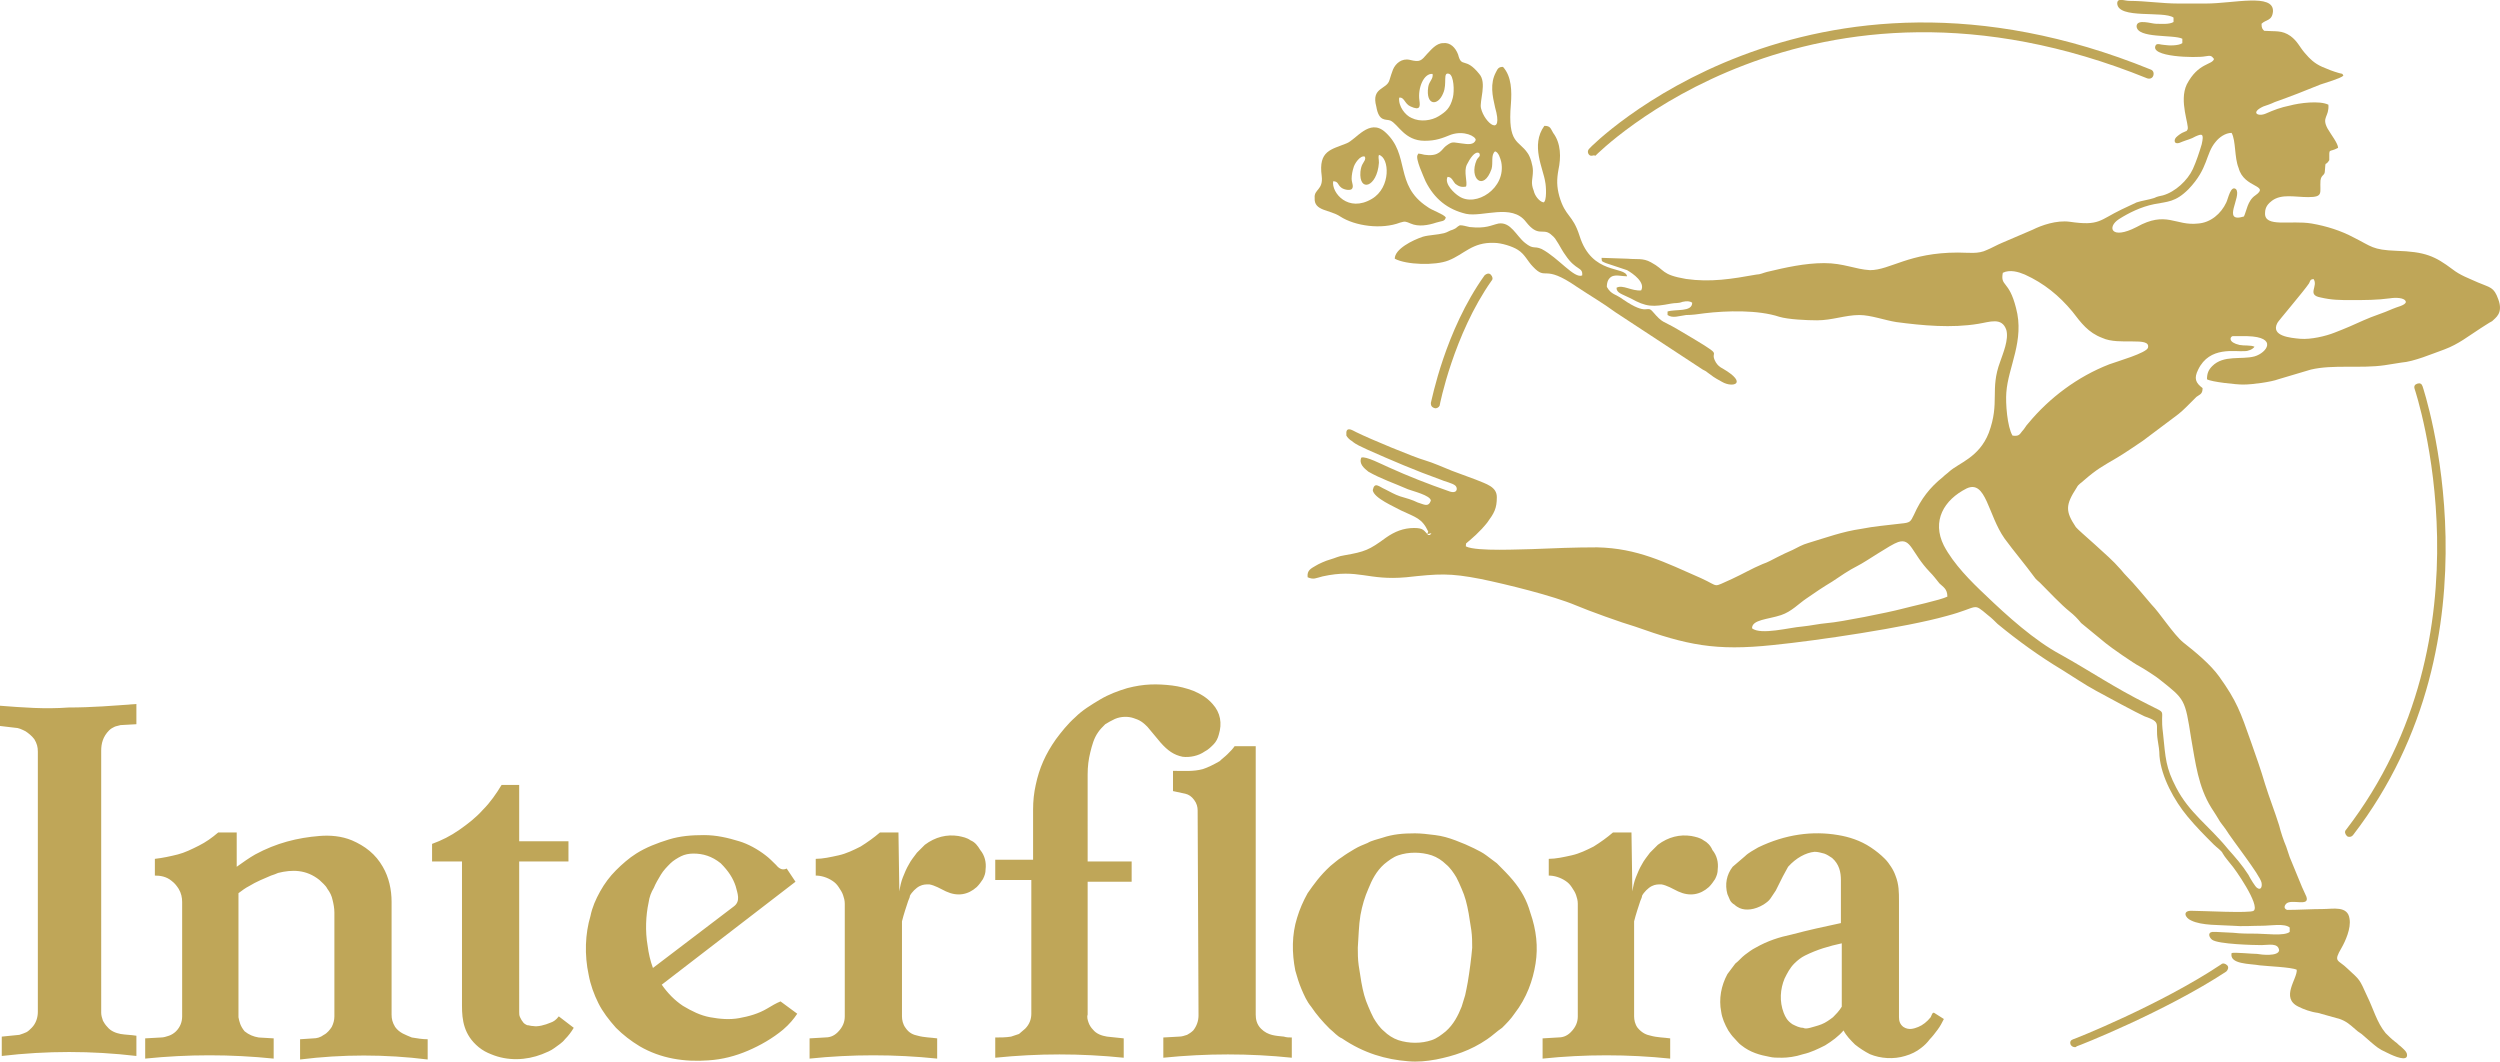 <?xml version="1.0" encoding="utf-8"?>
<svg version="1.1" id="Layer_1" xmlns="http://www.w3.org/2000/svg" xmlns:xlink="http://www.w3.org/1999/xlink" x="0px" y="0px"
	 viewBox="0 0 284.1 120.7" style="enable-background:new 0 0 284.1 120.7;" xml:space="preserve">
<g>
	<path fill="#bfa658" d="M87.2,114.6c-1,0.6-2.1,0.9-3.2,1.1c-1.1,0.2-2.2,0.1-3.3-0.1c-1.1-0.2-2.1-0.7-3.1-1.3
		c-0.9-0.6-1.7-1.4-2.4-2.4l0,0l15.2-11.7l-1-1.5l0,0c-0.4,0.2-0.8,0.1-1.2-0.4c-0.4-0.4-0.8-0.8-1.2-1.1c-0.9-0.7-2-1.3-3-1.6
		c-1.3-0.4-2.6-0.7-4-0.7s-2.7,0.1-4,0.5s-2.6,0.9-3.7,1.6c-0.8,0.5-1.6,1.2-2.3,1.9c-0.7,0.7-1.3,1.5-1.8,2.4s-0.9,1.8-1.1,2.8
		c-0.6,2-0.7,4.4-0.2,6.7c0.2,1.1,0.6,2.2,1.1,3.2s1.2,1.9,2,2.8c0.8,0.8,1.7,1.5,2.7,2.1c2.4,1.4,5.1,1.8,7.8,1.6
		c1.6-0.1,3.1-0.5,4.5-1.1s2.8-1.4,4-2.4c0.7-0.6,1.2-1.2,1.6-1.8l0,0l-1.9-1.4l0,0C88.2,114,87.7,114.3,87.2,114.6L87.2,114.6
		L87.2,114.6z M73.6,107.5c-0.3-1.7-0.2-3.5,0.1-4.9c0.1-0.7,0.3-1.2,0.6-1.7c0.2-0.5,0.5-1,0.8-1.5s0.7-0.9,1.1-1.3
		c0.3-0.3,0.8-0.6,1.2-0.8c0.4-0.2,0.9-0.3,1.4-0.3c1.1,0,2.1,0.3,3.1,1.1c0.9,0.9,1.4,1.7,1.7,2.6c0.2,0.8,0.6,1.7-0.2,2.3l0,0
		l-9.2,7l0,0C73.9,109.2,73.7,108.3,73.6,107.5L73.6,107.5L73.6,107.5z M62.6,116.2c-0.7,0.3-1.5,0.5-2,0.4c-0.3,0-0.5-0.1-0.7-0.1
		c-0.2-0.1-0.4-0.2-0.5-0.4c-0.1-0.1-0.2-0.3-0.3-0.5c-0.1-0.2-0.1-0.4-0.1-0.6l0,0V97.9h5.6v-2.3H59v-6.4h-2l0,0
		c-0.6,1-1.3,2-2.1,2.8c-0.8,0.9-1.7,1.6-2.7,2.3c-1,0.7-2,1.2-3.1,1.6v2h3.4v16.4c0,1.6,0.2,3.3,1.9,4.7c0.5,0.4,0.9,0.6,1.4,0.8
		c1.9,0.8,4,0.7,5.8,0c0.5-0.2,1-0.4,1.4-0.7s0.9-0.6,1.2-1c0.4-0.4,0.7-0.8,1-1.3l0,0l-1.7-1.3l0,0
		C63.2,115.9,62.9,116.1,62.6,116.2L62.6,116.2L62.6,116.2z M0,80.2v2.3l1.7,0.2l0,0c0.4,0,0.8,0.2,1.2,0.4c0.3,0.2,0.7,0.5,1,0.9
		c0.3,0.5,0.4,0.9,0.4,1.4l0,0V115l0,0c0,0.6-0.2,1.3-0.7,1.8c-0.2,0.2-0.4,0.4-0.6,0.5s-0.5,0.2-0.8,0.3l0,0l-2,0.2v2.2l0,0
		c5.1-0.6,10.2-0.6,15.3,0l0,0v-2.3l0,0c-0.6-0.1-1.2-0.1-1.8-0.2c-0.5-0.1-1.1-0.3-1.5-0.8c-0.2-0.2-0.4-0.5-0.5-0.7
		c-0.1-0.3-0.2-0.6-0.2-0.9l0,0V85.3l0,0c0-0.8,0.2-1.6,0.9-2.3c0.2-0.2,0.4-0.3,0.6-0.4s0.4-0.1,0.7-0.2l0,0l1.8-0.1V80l0,0
		c-2.6,0.2-5.1,0.4-7.7,0.4C5.1,80.6,2.6,80.4,0,80.2L0,80.2L0,80.2z M44.9,116.7c-0.3-0.5-0.4-0.9-0.4-1.4l0,0v-12.8l0,0
		c0-1.4-0.3-2.8-1-4c-0.4-0.7-0.9-1.3-1.5-1.8s-1.3-0.9-2-1.2c-1.2-0.5-2.5-0.6-3.7-0.5c-2.5,0.2-4.9,0.8-7.3,2.1
		c-0.7,0.4-1.4,0.9-2.1,1.4l0,0v-3.9h-2.1l0,0c-0.7,0.6-1.4,1.1-2.2,1.5s-1.6,0.8-2.4,1c-0.8,0.2-1.7,0.4-2.6,0.5l0,0v1.9l0,0
		c0.6,0,1.3,0.1,1.9,0.6c0.4,0.3,0.6,0.6,0.8,0.9c0.3,0.5,0.4,1,0.4,1.5l0,0v13l0,0c0,0.6-0.2,1.2-0.7,1.7c-0.2,0.2-0.5,0.4-0.8,0.5
		s-0.6,0.2-0.9,0.2l0,0l-1.8,0.1v2.3l0,0c4.9-0.5,9.7-0.5,14.6,0V118l-1.7-0.1l0,0c-0.6-0.1-1.1-0.3-1.6-0.7
		c-0.5-0.6-0.6-1.1-0.7-1.6l0,0v-14.1l0,0c0.4-0.3,0.8-0.6,1.2-0.8c0.8-0.5,1.8-0.9,2.5-1.2c0.3-0.1,0.6-0.2,0.8-0.3
		c1.6-0.4,3.2-0.4,4.7,0.8c0.3,0.3,0.7,0.6,0.9,1c0.3,0.4,0.5,0.8,0.6,1.3c0.1,0.4,0.2,0.9,0.2,1.4l0,0v11.8l0,0
		c0,0.4-0.1,0.8-0.3,1.2c-0.2,0.3-0.5,0.7-0.9,0.9c-0.4,0.3-0.8,0.4-1.2,0.4l0,0l-1.5,0.1v2.3c4.8-0.6,9.7-0.6,14.5,0v-2.3
		c-0.6,0-1.2-0.1-1.8-0.2C46.1,117.6,45.4,117.4,44.9,116.7L44.9,116.7L44.9,116.7z M110.3,95.5c-0.4-0.3-0.9-0.4-1.4-0.5
		c-1.3-0.2-2.6,0.1-3.8,1c-0.3,0.3-0.6,0.6-0.9,0.9c-0.3,0.4-0.7,0.9-0.9,1.3c-0.3,0.5-0.5,1-0.7,1.5s-0.3,1-0.4,1.6l0,0l-0.1-6.7
		H100l0,0c-0.7,0.6-1.4,1.1-2.2,1.6c-0.8,0.4-1.6,0.8-2.5,1s-1.8,0.4-2.6,0.4l0,0v1.9l0,0c0.6,0,1.3,0.2,1.9,0.6
		c0.3,0.2,0.5,0.4,0.7,0.7s0.4,0.6,0.5,0.9c0.1,0.3,0.2,0.6,0.2,1l0,0v12.8l0,0c0,0.6-0.2,1.2-0.8,1.8c-0.5,0.5-1,0.6-1.5,0.6l0,0
		L92,118v2.3l0,0c4.8-0.5,9.7-0.5,14.5,0V118c-0.7-0.1-1.5-0.1-2.2-0.3c-0.5-0.1-1-0.3-1.4-0.9c-0.3-0.4-0.4-0.9-0.4-1.3v-10.8
		c0.2-0.8,0.5-1.7,0.7-2.3c0.1-0.3,0.2-0.4,0.2-0.6c0.2-0.4,0.7-0.9,1.1-1.1c0.4-0.2,0.7-0.2,1.1-0.2c0.6,0.1,1.3,0.5,1.9,0.8
		c1.3,0.6,2.5,0.4,3.5-0.5c0.3-0.3,0.5-0.6,0.7-0.9c0.2-0.4,0.3-0.7,0.3-1.1c0.1-0.8-0.1-1.6-0.6-2.2
		C111.1,96.1,110.8,95.7,110.3,95.5L110.3,95.5L110.3,95.5z M136.9,85.4c0.4-0.2,0.7-0.5,1-0.8s0.5-0.7,0.6-1.1
		c0.4-1.3,0.2-2.5-0.7-3.5c-0.7-0.8-1.5-1.2-2.2-1.5c-0.8-0.3-1.6-0.5-2.4-0.6c-1.7-0.2-3.2-0.2-5.1,0.3c-1,0.3-2.1,0.7-3.1,1.3
		c-1,0.6-2,1.2-2.8,2c-0.9,0.8-1.6,1.7-2.2,2.5c-1.2,1.7-1.9,3.3-2.3,5.2c-0.2,0.9-0.3,1.8-0.3,2.8l0,0v5.7h-4.3v2.3h4.1v15.2
		c0,0.6-0.2,1.2-0.7,1.7c-0.2,0.2-0.5,0.4-0.7,0.6c-0.3,0.1-0.6,0.2-0.9,0.3c-0.6,0.1-1.2,0.1-1.8,0.1l0,0v2.3l0,0
		c4.9-0.5,9.7-0.5,14.6,0l0,0V118l-1.9-0.2l0,0c-0.6-0.1-1.2-0.3-1.6-0.8c-0.2-0.2-0.4-0.5-0.5-0.8s-0.2-0.6-0.1-0.9l0,0v-15.1h5
		v-2.3h-5V88c0-0.9,0.1-1.7,0.3-2.5s0.4-1.6,0.9-2.3c0.2-0.3,0.5-0.6,0.8-0.9c0.3-0.2,0.7-0.4,1.1-0.6c0.7-0.3,1.5-0.3,2.1-0.1
		c0.3,0.1,0.6,0.2,0.9,0.4c0.3,0.2,0.5,0.4,0.7,0.6c0.5,0.6,1,1.2,1.5,1.8c0.8,0.9,1.5,1.4,2.5,1.6
		C135.2,86.1,136.2,85.9,136.9,85.4L136.9,85.4L136.9,85.4z M193.6,95.5c-0.4-0.3-0.9-0.4-1.4-0.5c-1.3-0.2-2.6,0.1-3.8,1
		c-0.3,0.3-0.6,0.6-0.9,0.9c-0.3,0.4-0.7,0.9-0.9,1.3c-0.3,0.5-0.5,1-0.7,1.5s-0.3,1-0.4,1.6l0,0l-0.1-6.7h-2.1l0,0
		c-0.7,0.6-1.4,1.1-2.2,1.6c-0.8,0.4-1.6,0.8-2.5,1s-1.8,0.4-2.6,0.4l0,0v1.9l0,0c0.6,0,1.3,0.2,1.9,0.6c0.3,0.2,0.5,0.4,0.7,0.7
		s0.4,0.6,0.5,0.9c0.1,0.3,0.2,0.6,0.2,1l0,0v12.8l0,0c0,0.6-0.2,1.2-0.8,1.8c-0.5,0.5-1,0.6-1.5,0.6l0,0l-1.7,0.1v2.3
		c4.8-0.5,9.7-0.5,14.5,0V118c-0.7-0.1-1.5-0.1-2.2-0.3c-0.5-0.1-1-0.3-1.5-0.9c-0.3-0.4-0.4-0.9-0.4-1.3v-10.8
		c0.2-0.8,0.5-1.7,0.7-2.3c0.1-0.3,0.2-0.4,0.2-0.6c0.2-0.4,0.7-0.9,1.1-1.1c0.4-0.2,0.7-0.2,1.1-0.2c0.6,0.1,1.3,0.5,1.9,0.8
		c1.3,0.6,2.5,0.4,3.5-0.5c0.3-0.3,0.5-0.6,0.7-0.9c0.2-0.4,0.3-0.7,0.3-1.1c0.1-0.8-0.1-1.6-0.6-2.2
		C194.4,96.1,194,95.7,193.6,95.5L193.6,95.5L193.6,95.5z M219.8,115.1c-0.2-0.1-0.3,0.3-0.4,0.5c-0.4,0.5-0.9,0.9-1.4,1.1
		c-0.5,0.2-1.1,0.4-1.7,0c-0.4-0.3-0.5-0.7-0.5-1.1l0,0v-13.2l0,0c0-1,0-1.9-0.4-2.9c-0.1-0.3-0.3-0.7-0.5-1s-0.4-0.6-0.7-0.9
		c-0.5-0.5-1-0.9-1.6-1.3c-1.2-0.8-2.5-1.2-3.7-1.4c-2.9-0.5-6-0.1-9.1,1.4c-0.5,0.3-1.1,0.6-1.5,1c-0.5,0.4-0.9,0.8-1.4,1.2
		c-0.7,0.9-0.9,2-0.6,3.1c0.1,0.2,0.2,0.5,0.3,0.7s0.3,0.4,0.5,0.5c0.2,0.2,0.4,0.3,0.6,0.4c0.7,0.3,1.7,0.2,2.7-0.4
		c0.3-0.2,0.6-0.4,0.8-0.7s0.4-0.6,0.6-0.9l0,0l0.8-1.6l0,0c0.2-0.4,0.4-0.7,0.6-1.1c0.9-1,2-1.6,3-1.7c0.4,0,0.7,0.1,1.1,0.2
		c0.3,0.1,0.6,0.3,0.9,0.5c0.8,0.7,1,1.6,1,2.5l0,0v4.9l0,0c-1.9,0.4-3.7,0.8-5.6,1.3c-1.4,0.3-2.7,0.7-4.1,1.5
		c-0.4,0.2-0.8,0.5-1.2,0.8s-0.7,0.7-1.1,1c-0.3,0.4-0.6,0.8-0.9,1.2c-0.7,1.3-1,2.8-0.7,4.3c0.1,0.7,0.4,1.4,0.8,2.1
		c0.2,0.3,0.4,0.6,0.7,0.9c0.3,0.3,0.5,0.6,0.8,0.8c1,0.8,2.1,1.1,3.2,1.3c0.4,0.1,0.8,0.1,1.4,0.1c0.6,0,1.5-0.1,2.4-0.4
		c0.9-0.2,1.7-0.6,2.5-1c0.8-0.5,1.5-1,2.1-1.7c0.3,0.6,0.8,1.1,1.3,1.6c0.5,0.4,1.1,0.8,1.7,1.1c1.2,0.5,2.7,0.6,4,0.2
		c0.7-0.2,1.3-0.5,1.8-0.9c0.4-0.3,0.7-0.6,1-1c0.3-0.3,0.6-0.7,0.9-1.1c0.3-0.4,0.5-0.8,0.7-1.2l0,0L219.8,115.1L219.8,115.1
		L219.8,115.1z M208.3,115.6c-0.4,0.3-0.8,0.6-1.3,0.8s-1,0.3-1.3,0.4c-0.4,0.1-0.6,0.1-0.8,0c-0.4,0-0.8-0.2-1.2-0.4
		c-0.6-0.4-0.8-0.8-1-1.3c-0.5-1.3-0.4-2.7,0.1-3.9c0.3-0.6,0.6-1.2,1.1-1.7c0.4-0.4,0.8-0.7,1.2-0.9c1.4-0.7,2.8-1.1,4.2-1.4l0,0
		v7.2l0,0C209,114.9,208.6,115.3,208.3,115.6L208.3,115.6L208.3,115.6z M171.9,100c-0.5-0.6-1.1-1.2-1.8-1.9
		c-0.4-0.3-0.8-0.6-1.2-0.9s-0.8-0.5-1.4-0.8c-0.6-0.3-1.3-0.6-2.1-0.9s-1.5-0.5-2.3-0.6s-1.6-0.2-2.3-0.2c-1.4,0-2.5,0.1-3.7,0.5
		c-0.6,0.2-1.2,0.3-1.7,0.6c-0.5,0.2-1,0.4-1.5,0.7c-0.5,0.3-1,0.6-1.4,0.9c-0.5,0.3-0.9,0.7-1.3,1c-1.2,1.1-1.9,2.1-2.6,3.1
		c-0.5,0.9-0.9,1.8-1.2,2.8c-0.6,1.9-0.6,4-0.2,6c0.2,0.7,0.4,1.4,0.7,2.1c0.3,0.7,0.6,1.4,1.1,2c0.6,0.9,1.3,1.7,2.1,2.5
		c0.5,0.4,0.9,0.9,1.4,1.1c2.5,1.7,5,2.4,7.5,2.6c1.1,0.1,2.1,0,3.2-0.2c2-0.4,3.9-1,5.8-2.3c0.6-0.4,1.1-0.9,1.7-1.3
		c0.5-0.5,1-1,1.4-1.6c1.4-1.8,2.1-3.8,2.4-5.7c0.3-1.9,0.1-3.8-0.6-5.8C173.5,102.3,172.9,101.2,171.9,100L171.9,100L171.9,100z
		 M166.8,111.6c-0.1,0.6-0.2,1-0.3,1.5c-0.1,0.4-0.3,0.9-0.4,1.3c-0.4,1-0.9,2-1.8,2.8c-0.5,0.4-1,0.8-1.6,1s-1.2,0.3-1.9,0.3
		c-0.6,0-1.3-0.1-1.9-0.3c-0.6-0.2-1.2-0.6-1.6-1c-0.5-0.4-0.9-1-1.2-1.5c-0.2-0.4-0.4-0.8-0.6-1.3c-0.4-0.9-0.6-1.7-0.8-2.8
		c-0.1-0.6-0.2-1.2-0.3-1.9s-0.1-1.4-0.1-2c0.1-1.3,0.1-2.5,0.3-3.7c0.2-1.1,0.5-2.1,0.9-3c0.4-1,0.9-2,1.8-2.8c0.5-0.4,1-0.8,1.6-1
		s1.2-0.3,1.9-0.3c0.6,0,1.3,0.1,1.9,0.3c0.6,0.2,1.2,0.6,1.6,1c0.5,0.4,0.9,1,1.2,1.5c0.2,0.4,0.4,0.8,0.6,1.3
		c0.4,0.9,0.6,1.7,0.8,2.8c0.1,0.6,0.2,1.2,0.3,1.9s0.1,1.4,0.1,2C167.2,108.9,167,110.4,166.8,111.6L166.8,111.6L166.8,111.6z
		 M143.3,116.9c-0.5-0.5-0.6-1.1-0.6-1.6l0,0V84.8h-2.4l0,0c-0.2,0.3-0.5,0.6-0.8,0.9s-0.6,0.5-0.9,0.8c-0.7,0.4-1.3,0.7-1.9,0.9
		c-1.1,0.3-2.2,0.2-3.4,0.2l0,0v2.3l0,0c0.5,0.1,0.9,0.2,1.4,0.3c0.4,0.1,0.7,0.3,1,0.7c0.3,0.4,0.4,0.8,0.4,1.2l0,0l0.1,23.3l0,0
		c0,0.6-0.2,1.2-0.6,1.7c-0.2,0.2-0.5,0.4-0.7,0.5c-0.3,0.1-0.6,0.2-0.9,0.2l0,0l-1.8,0.1v2.3l0,0c4.9-0.5,9.8-0.5,14.6,0l0,0v-2.3
		l0,0c-0.3,0-0.6,0-0.9-0.1C145,117.7,144.1,117.7,143.3,116.9L143.3,116.9L143.3,116.9z"/>

	<path fill="#bfa658" d="M158,13.7c0.9,0.4,1.6,2.3,3.9,2.3c1.3,0,2-0.3,3-0.7c1.5-0.5,2.8,0.2,2.8,0.6c-0.2,0.6-0.9,0.5-1.6,0.4
			c-1-0.1-1-0.3-1.8,0.3c-0.5,0.4-0.7,1.2-2.3,1c-0.2,0-0.4-0.1-0.5-0.1c-0.5-0.1-0.3,0-0.4,0.1c-0.3,0.4,0.7,2.5,0.9,3
			c1,2,2.5,3.2,4.6,3.7c1.9,0.4,5.2-1.2,6.8,0.9c1.4,1.8,1.9,0.7,2.8,1.4c0.6,0.5,0.5,0.5,0.9,1.1c0.3,0.5,0.5,0.9,0.8,1.3
			c1.2,1.8,2,1.3,1.9,2.3c-0.9,0.4-2.7-2-4.6-3c-0.9-0.4-0.9,0.1-1.9-0.7s-1.6-2.4-3-2.2c-0.9,0.2-1.4,0.6-3.3,0.4
			c-0.5-0.1-0.7-0.2-1.1-0.2c-0.4,0.2-0.3,0.3-0.8,0.5c-0.4,0.1-0.6,0.3-1,0.4c-0.8,0.2-1.7,0.2-2.4,0.4c-1.2,0.4-3.2,1.4-3.2,2.5
			c1.3,0.7,4.6,0.8,6.1,0.2c1.8-0.7,2.7-2.1,5.2-2c0.8,0,2.1,0.4,2.7,0.8c0.8,0.5,1.1,1.3,1.7,1.9c1.6,1.7,1.1-0.4,5,2.3
			c1.5,1,2.9,1.8,4.4,2.9l9.9,6.5c0.2,0.1,0.4,0.2,0.5,0.3c0.7,0.5,0.6,0.5,1.7,1.1c1.2,0.7,3,0.2,0.1-1.5c-0.4-0.2-0.6-0.4-0.8-0.7
			c-1-1.7,1.7-0.2-4.4-3.8c-1.7-1-1.6-0.6-2.8-2c-0.7-0.8-0.5,0.6-3.4-1.4c-0.8-0.6-1.3-0.5-1.8-1.4c0-0.6,0.2-1,0.6-1.2
			c0.5-0.2,1.1,0,1.7,0c-0.2-1.2-4-0.1-5.4-4.6c-0.8-2.5-1.6-2.1-2.3-4.5c-0.3-1.1-0.3-1.9-0.1-3c0.3-1.4,0.3-3-0.6-4.2
			c-0.3-0.5-0.3-0.8-1-0.8c-1.6,2.2-0.1,4.9,0.1,6.4c0.1,0.4,0.2,2.2-0.2,2.3c-0.5-0.1-1-0.8-1.1-1.3c-0.4-1-0.1-1.3-0.1-2.3
			c0-0.6-0.3-1.6-0.6-2c-1-1.5-2.3-1-1.9-5.6c0.1-1.4,0.1-3.1-0.9-4.2c-0.5,0-0.6,0.2-0.8,0.6c-0.7,1.3-0.4,2.7-0.1,4
			c1,3.5-1.2,1.8-1.6,0.1c-0.2-0.8,0.7-2.9-0.2-3.9c-1.6-2-2-0.6-2.4-2.2c-0.3-0.8-0.9-1.4-1.7-1.3c-0.8,0-1.4,0.8-1.8,1.2
			c-0.7,0.8-0.8,1-2,0.7c-0.9-0.2-1.6,0.4-1.9,1.1c-0.2,0.5-0.2,0.6-0.4,1.2c-0.3,1.1-2.1,0.8-1.5,3C156.7,13.9,157.5,13.5,158,13.7
			z M168.1,17.4c0.2,0.4-0.1,0.4-0.3,0.8c-0.9,2.1,0.8,3.6,1.7,1c0.2-0.7-0.1-1.6,0.4-2c0.4,0.1,0.6,0.8,0.7,1.2
			c0.6,3-2.9,5.2-4.8,3.9c-0.5-0.3-1.7-1.4-1.3-2.2c0.5,0,0.6,0.5,0.9,0.8c0.4,0.3,0.7,0.4,1.2,0.3c0.2-0.5-0.3-1.7,0.1-2.5
			C167,18.1,167.6,17.1,168.1,17.4z M160.3,12.1c1.1,0.5,1.1,0,1-0.7c-0.2-1.4,0.5-3.1,1.5-3c0.1,0.6-0.4,0.8-0.5,1.5
			c-0.3,2.1,1.1,2.2,1.7,0.7c0.5-1.1-0.1-2.5,0.7-2.2c0.5,0.2,0.6,1.9,0.4,2.7c-0.3,1.2-0.8,1.6-1.6,2.1s-2.1,0.7-3.1,0.2
			c-0.7-0.3-1.5-1.3-1.4-2.3C159.6,11,159.6,11.8,160.3,12.1z"/>

	<path fill="#bfa658" d="M283.9,34c-0.5-1.4-0.9-1.3-2.3-1.9c-1.1-0.5-2-0.8-2.9-1.5c-2-1.5-3.1-2-6.4-2.1c-2.7-0.1-2.8-0.5-4.8-1.5
			c-1.5-0.8-3.1-1.3-4.8-1.6c-2.4-0.4-5.4,0.5-5.3-1.2c0-0.7,0.4-1.1,0.8-1.4c1.1-0.8,2.6-0.4,4.1-0.4c1.8,0,1.3-0.5,1.4-1.9
			c0.1-0.7,0.5-0.5,0.5-1.1c0.1-1.3,0-0.4,0.5-1.2c0-1.5-0.1-0.8,1-1.4c0-0.5-0.8-1.5-1.2-2.2c-0.7-1.3,0.2-1.3,0.1-2.7
			c-1-0.5-3.3-0.2-4.4,0.1c-1,0.2-1.8,0.5-2.7,0.9c-0.9,0.4-1.8-0.1-0.3-0.8c0.3-0.1,0.9-0.3,1.3-0.5c1.7-0.6,3.5-1.3,5.2-2
			c0.6-0.2,2.3-0.7,2.6-1c-0.1-0.3-0.2-0.2-0.5-0.3c-0.7-0.2-1.2-0.4-1.9-0.7c-0.9-0.4-1.4-0.9-2-1.6c-0.6-0.7-0.8-1.3-1.6-1.9
			c-1-0.7-1.7-0.5-3-0.6c-0.2-0.2-0.3-0.3-0.3-0.8c0.5-0.5,1.2-0.3,1.3-1.4c0.1-2.1-4.5-0.9-7.6-0.9h-3.2c-1.8,0-3.7-0.3-5.5-0.3
			c-0.6,0-1.4-0.4-1.4,0.3c0.1,1.8,5.3,0.8,6.4,1.6v0.5c-0.5,0.3-1.4,0.2-2,0.2c-0.5,0-2.2-0.6-2.2,0.3c0.1,1.4,4.2,0.9,5.2,1.4v0.5
			c-0.4,0.3-1.5,0.3-2.1,0.2c-0.3,0-0.7-0.2-0.9,0c-0.9,1.4,4.6,1.5,5.6,1.3c0.6-0.1,0.7-0.1,1,0.3c-0.2,0.7-1.8,0.4-3.1,2.9
			c-0.9,1.9,0.3,4.6,0.1,5.1c-0.2,0.3,0,0.1-0.4,0.3c-0.3,0.1-0.7,0.4-0.9,0.6c-0.3,0.3-0.3,1,0.7,0.5c0.5-0.2,1-0.3,1.5-0.6
			c0.7-0.3,1-0.4,0.7,0.9c-0.3,1-0.6,1.9-1,2.8c-0.6,1.3-2,2.6-3.4,3c-0.4,0.1-0.6,0.1-1,0.3c-0.6,0.2-1.4,0.3-2,0.5l-1.7,0.8
			c-2.5,1.2-2.5,1.9-5.9,1.4c-1.5-0.2-3.2,0.4-4.2,0.9l-3.5,1.5c-0.5,0.2-1.2,0.6-1.7,0.8c-1,0.5-2.1,0.3-3.3,0.3c-5.6,0-7.7,2-10,2
			c-1.7-0.1-3-0.8-5.2-0.8s-4.4,0.5-6.5,1c-0.4,0.1-0.8,0.3-1.2,0.3c-2.8,0.5-5.2,0.9-8,0.5c-2.9-0.5-2.3-1-4-1.9
			c-0.9-0.5-1.6-0.3-2.6-0.4c-0.3,0-2.8-0.1-3-0.1c0,0.5,0.1,0.4,0.5,0.6l2.4,0.8c0.7,0.4,2.1,1.4,1.6,2.3c-1.1,0.1-2.1-0.7-2.8-0.3
			c0,0.6,0.6,0.7,1.6,1.2c1.8,1,2.5,1,4.6,0.6c0.5-0.1,0.8,0,1.3-0.2c0.5-0.1,0.8-0.1,1.1,0.1c0,1.1-1.9,0.7-2.8,1v0.4
			c0.6,0.4,1.3,0.1,2.1,0c0.7,0,1.4-0.1,2.1-0.2c2.5-0.3,6.1-0.4,8.5,0.4c1,0.3,3.1,0.4,4.3,0.4c1.7,0,3.2-0.6,4.8-0.6
			c1.3,0,2.9,0.6,4.2,0.8c3,0.4,6.3,0.7,9.3,0.2c1.3-0.2,2.7-0.8,3.2,0.7c0.3,1.1-0.4,2.7-0.7,3.6c-1.2,3.2,0,4.6-1.3,8.1
			c-1.1,2.8-3.4,3.4-4.5,4.4c-0.2,0.2-0.4,0.3-0.7,0.6c-1.5,1.2-2.5,2.5-3.3,4.3c-0.4,0.8-0.4,0.9-1.5,1c-1.6,0.2-3,0.3-4.5,0.6
			c-2.1,0.3-4,1-6,1.6c-0.7,0.2-1.2,0.5-1.8,0.8c-0.7,0.3-1.1,0.5-1.7,0.8c-0.6,0.3-1.1,0.6-1.7,0.8c-1.2,0.5-2.2,1.1-3.5,1.7
			c-2.3,1-1.3,0.9-3.5-0.1c-4.1-1.8-7.2-3.4-11.8-3.5c-2.6,0-4.9,0.1-7.4,0.2c-1.1,0-6.3,0.3-7.5-0.3c-0.1,0.1,0.2-1.5,0.1-1.4
			c-0.2,0.2-1.2-1.4-1.2-1.2l-2.6,0.8l-0.4,0.5h-0.2c-0.5-0.5-0.5-0.8-1.6-0.8c-1.2,0-2.2,0.4-3.2,1.1c-1.9,1.4-2.4,1.6-4.7,2
			c-0.7,0.1-1,0.3-1.7,0.5c-0.4,0.1-1.3,0.5-1.6,0.7c-0.5,0.3-1,0.5-0.9,1.3c0.7,0.3,0.9,0.1,1.7-0.1c4.1-0.9,5.1,0.5,9.5,0.1
			c3.7-0.4,4.9-0.5,8.5,0.2c2.9,0.6,8.2,1.9,10.8,3c1.4,0.6,5.3,2,6.7,2.4c5.9,2.1,9.1,2.8,15.7,2.1c5-0.5,15.1-2,19.7-3.3
			c3.8-1,2.9-1.6,4.7-0.1c0.4,0.3,0.8,0.7,1.1,1c2.3,1.9,4.8,3.7,7.3,5.2c1.3,0.8,2.6,1.7,3.9,2.4c0.9,0.5,4.8,2.6,5.5,2.9
			c2,0.7,1.2,0.8,1.5,2.7c0.1,0.6,0.2,1.2,0.2,1.8c0.2,2.4,1.7,5.1,3.2,6.9c1,1.2,1.9,2.1,3,3.2c0.3,0.3,0.9,0.7,1,1
			c0.3,0.5,0.6,0.8,0.9,1.2c0.4,0.4,3.4,4.7,2.6,5.3c-0.4,0.3-5.9,0-7.1,0c-1,0-0.7,0.8,0,1.1c1.2,0.6,3.3,0.5,4.7,0.6
			c1.1,0.1,2.3,0,3.4,0c0.9,0,2.5-0.3,3.1,0.2v0.5c-0.6,0.5-2.8,0.2-3.7,0.2c-1,0-1.8,0-2.7-0.1l-2-0.1c-0.1,0-0.3,0-0.4,0
			c-0.6,0.1-0.3,0.7,0,0.9c0.7,0.5,4.7,0.6,5.6,0.6c0.8,0,1.9-0.3,2,0.6c-0.1,0.7-2,0.5-2.5,0.4c-0.6,0-2.5-0.2-2.9-0.1
			c-0.3,1.3,2.1,1.2,3.2,1.4c0.8,0.1,3.6,0.2,4.2,0.5c0.1,1-1.9,3.2,0.2,4.2c0.6,0.3,1.4,0.6,2.2,0.7l2.5,0.7
			c0.8,0.3,1.1,0.6,1.8,1.2c0.3,0.3,0.6,0.4,0.9,0.7l0.8,0.7c0.6,0.5,0.9,0.8,1.8,1.2c0.4,0.2,2,1,2.3,0.5c0.2-0.5-0.4-0.9-0.7-1.2
			c-0.3-0.2-0.3-0.3-0.6-0.5c-0.4-0.3-0.8-0.7-1.1-1c-1-1.2-1.4-2.8-2.1-4.2c-0.9-2-0.8-1.8-2.2-3.1c-1.1-1.1-1.7-0.7-0.7-2.4
			c0.4-0.7,1.1-2.2,0.9-3.3c-0.2-1.5-1.9-1.1-3-1.1c-1.3,0-2.8,0.1-4.1,0.1c-0.5-0.2-0.2-0.6-0.1-0.7c0.6-0.6,2.7,0.4,2.3-0.8
			l-0.5-1.1l-1.4-3.4c-0.1-0.3-0.3-0.9-0.4-1.2c-0.3-0.7-0.6-1.6-0.8-2.4c-0.5-1.6-1.1-3.1-1.6-4.7c-0.5-1.7-1-3.1-1.6-4.8
			c-1.2-3.4-1.6-4.6-3.6-7.4c-1-1.4-2.7-2.8-4.1-3.9c-1.1-0.9-2.7-3.4-3.6-4.3c-0.7-0.8-1.9-2.3-2.9-3.3c-0.3-0.3-0.5-0.6-0.8-0.9
			c-1-1.2-4.6-4.2-4.9-4.6c-1.2-1.8-1.2-2.5,0.1-4.5c0.2-0.4,0.5-0.5,0.8-0.8c1.5-1.3,2.1-1.6,3.8-2.6c1-0.6,2-1.3,2.9-1.9l3.6-2.7
			c0.7-0.5,1.1-0.9,1.7-1.5c0.3-0.3,0.5-0.5,0.8-0.8c0.4-0.3,0.7-0.3,0.7-1c-0.8-0.6-1-1.1-0.5-2.1c1.3-2.7,4.2-2,5.3-2.1
			c0.4,0,0.9-0.2,1.1-0.5c-0.4-0.2-1.2-0.1-1.7-0.2c-1.3-0.3-1.1-0.9-0.8-1c0.2,0,0.4,0,0.7,0c0.3,0,0.6,0,1,0
			c3.5,0.1,2.2,1.9,0.8,2.3c-1.5,0.4-3.5-0.2-4.8,1.1c-0.4,0.4-0.6,0.8-0.6,1.5c0.5,0.3,3.3,0.6,4.1,0.6c1.1,0,3.2-0.3,4-0.6
			c0.6-0.2,3.1-0.9,3.7-1.1c2.5-0.6,5.7-0.1,8.4-0.5c0.7-0.1,1.2-0.2,1.9-0.3c1.4-0.1,3.5-1,4.9-1.5c1.6-0.6,2.7-1.5,4.1-2.4
			c0.5-0.3,0.9-0.6,1.3-0.8C283.6,36.1,284.5,35.6,283.9,34z M216.1,69.2c-1.5,0.4-7,1.5-8.4,1.6c-1.1,0.1-1.9,0.3-2.9,0.4
			c-1.4,0.1-4.7,1-5.7,0.2c0-1,1.8-1,3.3-1.5c1.2-0.4,2-1.3,2.9-1.9c1-0.7,1.9-1.3,2.9-1.9c0.9-0.6,1.9-1.3,2.9-1.8
			c1-0.5,3.7-2.4,4.6-2.7c1.5-0.5,1.5,1.2,3.6,3.4c0.4,0.4,0.7,0.8,1.1,1.3c0.4,0.4,0.9,0.6,0.9,1.5
			C220.5,68.2,217.2,68.9,216.1,69.2z M235.2,69.5c0.5,0.4,0.9,0.8,1.3,1.3l2.8,2.3c0.6,0.5,3.2,2.3,3.8,2.6
			c0.4,0.2,2.1,1.3,2.3,1.5c2.9,2.3,2.9,2.2,3.6,6.7c0.5,2.8,0.8,5.5,2.3,7.9c0.4,0.6,0.7,1.1,1,1.6c0.2,0.3,0.4,0.5,0.6,0.8
			c0.8,1.3,3.9,5.2,4.1,6.1c0.1,0.5-0.1,0.9-0.5,0.6c-0.2-0.1-0.8-1.1-1-1.5c-0.7-1.1-1.5-2-2.3-2.9c-2.2-2.7-4.4-4.1-5.9-7
			c-1.2-2.3-1.2-3.3-1.5-6.2c-0.4-3,0.7-2-1.8-3.3c-3.8-1.9-6.4-3.7-9.8-5.6c-3-1.6-6.1-4.4-8.6-6.8c-1.6-1.5-3.6-3.5-4.7-5.6
			c-1.4-2.8,0-5.2,2.6-6.5c2.2-1,2.4,3,4.3,5.7c1.1,1.5,2.3,2.9,3.4,4.4c0.2,0.3,0.4,0.4,0.6,0.6C232.9,67.3,234.2,68.7,235.2,69.5z
			 M244.1,39.5c-0.1,0.6-3.6,1.6-4.4,1.9c-3.6,1.4-6.8,3.8-9.2,6.7c-0.3,0.3-0.4,0.6-0.7,0.9c-0.3,0.4-0.4,0.6-1.1,0.5
			c-0.6-1-0.8-3.7-0.7-4.9c0.2-2.9,2.1-5.9,1.1-9.6c-0.8-3.2-1.8-2.4-1.5-4c0.8-0.4,1.8-0.1,2.5,0.2c2.2,1,3.9,2.4,5.4,4.2
			c1,1.3,1.8,2.4,3.4,3C240.8,39.3,244.4,38.2,244.1,39.5z M256.3,22.2c-0.9,0.6-1,1.8-1.3,2.4c-2.6,0.8-0.2-2.3-0.9-3.1
			c-0.6-0.5-0.9,1.1-1.1,1.5c-0.6,1.3-1.8,2.3-3.2,2.4c-2.6,0.3-3.6-1.5-7,0.4c-2.9,1.5-3.4,0-2-0.9c1.1-0.7,2.5-1.4,4-1.7
			s2.4-0.2,3.9-1.7c2.3-2.4,1.9-4,3.1-5.4c0.4-0.5,1.1-1,1.8-1c0.5,0.9,0.3,2.8,0.8,4C255,21.4,258,21,256.3,22.2z M271.9,35.1
			c-1.1,0.5-2.2,0.8-3.3,1.3c-1.1,0.5-2,0.9-3.3,1.4c-1,0.4-2.7,0.8-3.9,0.7c-1.1-0.1-3.4-0.3-2.6-1.8c0-0.1,3-3.6,3.6-4.5
			c0.2-0.4,0.1-0.4,0.5-0.5c0.6,0.8-0.8,1.8,0.8,2.1c1.3,0.3,2.2,0.3,3.5,0.3c1.6,0,2.9,0,4.4-0.2c0.6-0.1,1.7-0.1,1.8,0.4
			C273.4,34.7,272.3,34.9,271.9,35.1z"/>
	<path fill="#bfa658" d="M152.3,24.6c1.7,1.1,4.7,1.5,6.8,0.7c0.6-0.2,0.7-0.1,1.2,0.1c0.9,0.4,2,0.2,2.9-0.1c0.6-0.2,1-0.1,1.1-0.6
			c-0.3-0.4-1.6-0.8-2.1-1.2c-3.8-2.5-1.9-5.9-4.8-8.5c-1.8-1.6-3.3,0.9-4.4,1.3c-1.7,0.7-3.2,0.8-2.8,3.7c0.2,1.6-0.9,1.5-0.8,2.5
			C149.3,24,151.1,23.8,152.3,24.6z M151.5,20.6c0.6,0,0.5,0.4,0.9,0.7c0.2,0.2,0.9,0.4,1.2,0.2c0.3-0.3,0-0.7,0-1.2
			c0-0.4,0.1-0.9,0.2-1.2c0.1-0.5,0.8-1.5,1.3-1.3c0,0.1,0.1,0.1,0,0.4c-0.2,0.4-0.4,0.5-0.5,1.3c-0.2,2.4,1.9,1.8,2.1-1
			c0-0.5-0.1-0.6,0-0.9c1.2,0.3,1.4,3.7-0.8,5C153.2,24.2,151.3,21.9,151.5,20.6z"/>
	<path fill="#bfa658" d="M166,61.8c0,0.1,0.1,0.2,0.3,0.2c1-0.8,1.9-1.6,2.7-2.6c0.8-1.1,1.1-1.6,1.1-2.9c0-1.2-1.2-1.5-2.4-2l-2.7-1
			c-1-0.4-2.1-0.9-3.1-1.2c-1.1-0.3-6.2-2.4-7.8-3.2c-0.4-0.2-1-0.6-1.1,0c0,0.1,0,0.3,0,0.4c0.1,0.2,0.4,0.5,0.6,0.6
			c0.6,0.5,1,0.6,1.8,1c2.7,1.2,5.5,2.4,8.3,3.4c0.4,0.2,1.4,0.4,1.7,0.7c0.3,0.3,0.2,1-0.8,0.6c-2.3-0.8-4.6-1.7-6.8-2.7
			c-0.7-0.3-2.6-1.3-3.1-1.1c-0.3,0.7,0.3,1.2,0.8,1.6c1.4,0.8,2.9,1.3,4.5,2c0.5,0.2,2.6,0.7,2.6,1.3c-0.3,0.8-0.8,0.4-1.5,0.2
			c-0.6-0.3-1.3-0.5-2-0.7c-0.6-0.2-1.1-0.5-1.7-0.8c-0.7-0.3-1.2-0.9-1.4,0.1c0.1,0.9,2.5,1.9,3.2,2.3c1.7,0.8,2.4,0.9,3.1,2.4
			l-0.1,0.3l0.4-0.1L166,61.8z"/>
	<path fill="#bfa658" d="M163.1,46.4C163.1,46.4,163,46.4,163.1,46.4c-0.4-0.1-0.5-0.3-0.5-0.6c0.1-0.3,1.6-8.2,6.1-14.5
			c0.2-0.2,0.5-0.3,0.7-0.1s0.3,0.5,0.1,0.7c-4.3,6.1-5.9,14.1-5.9,14.2C163.5,46.3,163.3,46.4,163.1,46.4z"/>
	<path fill="#bfa658" d="M180.9,17.7c-0.1,0-0.2,0-0.3-0.1c-0.2-0.2-0.2-0.5,0-0.7c0.2-0.3,24.7-24.9,63.8-9c0.3,0.1,0.4,0.4,0.3,0.7
			S244.3,9,244,8.9c-38.5-15.6-62.5,8.6-62.7,8.8C181.1,17.6,181,17.7,180.9,17.7z"/>
	<path fill="#bfa658" d="M267,95.1c-0.1,0-0.2,0-0.3-0.1c-0.2-0.2-0.3-0.5-0.1-0.7c17.1-22.2,7.9-49.8,7.8-50.1
			c-0.1-0.3,0-0.5,0.3-0.6s0.5,0,0.6,0.3s9.5,28.4-7.9,51C267.3,95,267.2,95.1,267,95.1z"/>
	<path fill="#bfa658" d="M235.8,119c-0.2,0-0.4-0.1-0.5-0.3c-0.1-0.3,0-0.5,0.3-0.6c0.1,0,9.9-3.9,16.8-8.5c0.2-0.2,0.5-0.1,0.7,0.1
		c0.2,0.2,0.1,0.5-0.1,0.7c-7,4.6-16.9,8.5-17,8.5C235.9,119,235.9,119,235.8,119z"/>
</g>
</svg>
